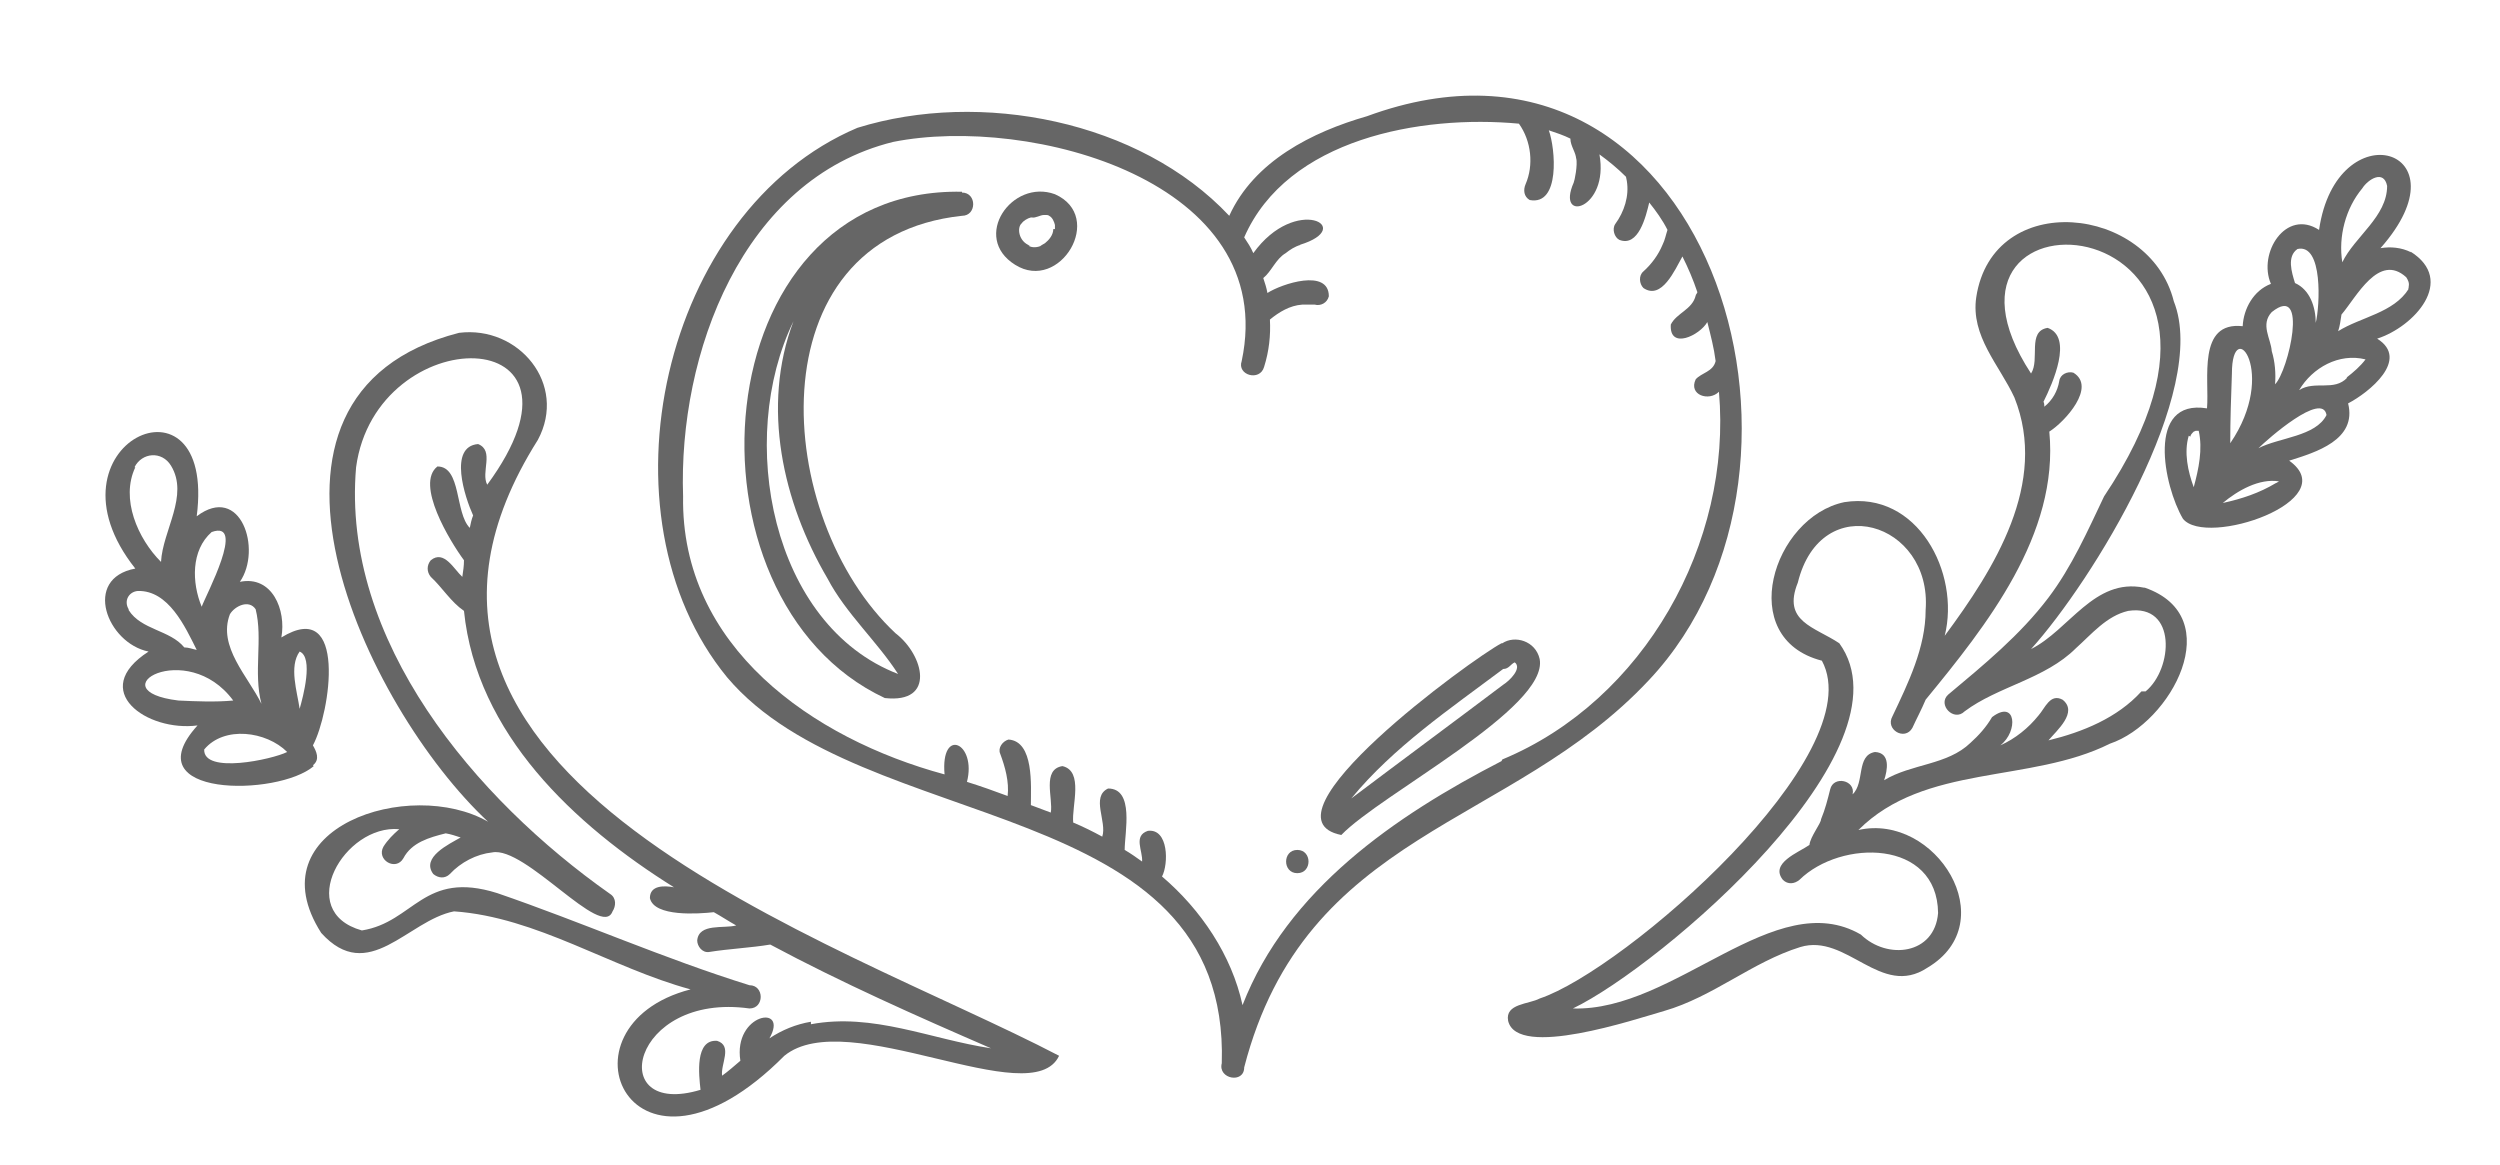 <?xml version="1.0" encoding="UTF-8"?>
<svg id="_編集モード" data-name="編集モード" xmlns="http://www.w3.org/2000/svg" version="1.1" viewBox="0 0 301.2 140.3">
  <!-- Generator: Adobe Illustrator 29.8.2, SVG Export Plug-In . SVG Version: 2.1.1 Build 3)  -->
  <path d="M198.7,81.9c24.4-26,6.8-82.9-34-67.9-6.6,1.9-13.6,5.4-16.6,12-10.8-11.5-30-15.2-44.8-10.6-23.6,10-31.7,46.7-15.7,66.2,16.3,19.3,60.6,13.8,59.6,46.5-.5,1.9,2.7,2.5,2.7.5,7.4-28.6,32.1-28.8,48.8-46.7ZM180.9,91.7c-12.8,6.6-25.8,15.5-31.2,29.4-1.3-6-5-11.5-9.7-15.5.8-1.5.8-5.8-1.7-5.5-1.8.6-.6,2.4-.7,3.7-.7-.5-1.4-1-2.1-1.4,0-2.1,1.2-7.4-2-7.4-2.1,1-.1,4-.7,5.8-1.1-.6-2.3-1.2-3.5-1.7-.2-2,1.3-6.2-1.3-6.8-2.5.4-1.1,3.9-1.4,5.6-.8-.3-1.6-.6-2.4-.9,0-2.3.4-7.7-2.7-7.9-.7.2-1.3,1-1,1.7.6,1.6,1.1,3.4.9,5.1-1.6-.6-3.3-1.2-4.9-1.7,1.2-4.7-3.2-6.7-2.7-.9-15.9-4.3-31.8-15.4-31.5-33.5-.6-17.1,7.1-38.2,25.3-42.7,16.5-3.3,46.6,4.7,42,26.4-.6,1.7,2.2,2.5,2.7.7.6-1.9.8-3.8.7-5.7,1.1-.9,2.4-1.7,3.9-1.8,0,0-.1,0-.1,0,.5,0,1,0,1.5,0,0,0,.5,0,.1,0,.7.2,1.5-.2,1.7-1,0-3.4-5.7-1.5-7.4-.4-.1-.6-.3-1.2-.5-1.8,1-.8,1.5-2.3,2.7-3,0,0,0,0,0,0,.5-.4,1.1-.8,1.8-1,0,0,0,0-.1,0,6.9-2.1-.5-6.1-5.6,1-.3-.7-.7-1.3-1.1-1.9,5.2-11.9,21.3-14.8,33.1-13.7,1.5,2.1,1.8,5,.8,7.3-.3.7-.2,1.5.5,1.9,3.7.7,3.1-6.2,2.3-8.4.9.3,1.8.6,2.6,1,0,.9.7,1.7.7,2.5,0,0,0-.1,0-.2.2.9-.2,2.8-.3,3-2.2,5,4.3,3.2,3.1-3.4,1.1.8,2.2,1.7,3.2,2.7,0,.1.2.9.1.5.3,1.8-.3,3.7-1.4,5.2-.4.6-.1,1.6.5,1.9,2.3.9,3.2-2.8,3.6-4.5.8,1,1.6,2.1,2.2,3.3-.2.6-.3,1.2-.6,1.8,0-.2,0,0,0,0,0,0,0,0,0,0-.5,1.2-1.3,2.3-2.3,3.2-.6.5-.5,1.5,0,2,2.2,1.5,3.8-2.2,4.7-3.8.7,1.4,1.3,2.8,1.8,4.3,0,.1-.2.3-.2.4,0,0,0,0,0,0-.4,1.7-2.3,2.1-3,3.5-.2,3.1,3.5,1.3,4.4-.3.4,1.6.8,3.1,1,4.7-.3,1.3-1.7,1.4-2.4,2.2-.9,1.9,1.6,2.7,2.8,1.5,1.6,18.2-9,37.2-26.1,44.3Z" fill="#666"/>
  <path d="M127.6,127.2c-27-14.1-88.5-33.5-62.8-74.2,3.6-6.7-2.3-13.8-9.5-12.9-29.1,7.5-11.3,45.1,3.5,58.9-9.4-5.4-28.2.7-20.1,13.4,5.7,6.3,10.4-1.5,16-2.6,10,.7,18.9,6.8,28.5,9.4-17,4.4-7.2,26.6,11.3,8,7.6-6.2,29.8,7,33.1,0ZM49.9,101.8c0,0-.2.1,0,0,0,0,0,0,0,0ZM97.7,123.1c-1.8.3-3.5,1-5,2,2.4-4.2-4.4-3-3.5,2.7-.7.6-1.5,1.3-2.2,1.8-.2-1.4,1.3-3.6-.6-4.2-2.7-.2-2.2,4.1-2,5.9-11.6,3.5-8.4-11.8,5.9-9.8,1.8,0,1.8-2.8,0-2.8-10.3-3.2-20.2-7.6-30.4-11.1-8.9-2.8-10,3.5-16.3,4.5-8.2-2.3-2.1-12.8,4.5-12.2-.7.6-1.4,1.3-1.9,2.1-.9,1.6,1.5,3,2.4,1.4,1-1.9,3.1-2.5,5.1-3,.6.1,1.2.3,1.8.5-1.4.8-4.8,2.4-3.3,4.4.6.5,1.4.6,2,0,1.3-1.4,3.2-2.4,5.1-2.6,4-.8,13.2,10.6,14.5,7.1.4-.6.5-1.6-.3-2.1-16.2-11.4-32.4-30.5-30.6-51.4,2.4-17.8,30.5-17.9,15.8,2.1-.8-1.5.9-4.1-1.1-4.9-3.6.3-1.6,6.4-.6,8.6-.2.5-.3,1-.4,1.5-1.8-1.8-1-7.4-3.9-7.4-2.7,2.1,1.5,9,3.2,11.3,0,.7-.1,1.3-.2,2-1-.9-2.2-3.3-3.8-2-.5.6-.5,1.4,0,2,1.4,1.3,2.4,3,4,4.1,1.5,14.8,13.3,25.8,25.3,33.3-1.1-.2-2.9-.3-2.9,1.3.5,2.3,5.9,1.9,7.7,1.7.9.5,1.8,1.1,2.7,1.6-1.5.4-4.5-.3-4.7,1.8,0,.7.6,1.5,1.4,1.4,2.5-.4,5-.5,7.4-.9,8.6,4.6,17.6,8.6,26.6,12.5-7.3-1.1-14.2-4.3-21.7-2.9Z" fill="#666"/>
  <path d="M258.3,70.8c-6-1.2-9,5.1-13.6,7.4,7.4-8.2,21.5-31.1,17.2-41.9-2.9-11.6-21.8-13.6-23.8-.5-.7,4.7,2.8,8.2,4.6,12.1,4.1,10.3-2.4,20.6-8.4,28.7,1.9-7.6-3.3-17.5-12.1-16.1-8.6,1.8-13.2,16.4-2.7,19.1,6.1,11.3-23.8,37.3-34,40.7-1.3.7-4.2.6-3.8,2.7,1.1,4.6,15.3-.2,18.8-1.2,5.9-1.7,10.6-5.9,16.4-7.7,5.6-1.7,9.7,6.2,15.3,2.5,9.3-5.5,1-18.7-8.3-16.6,8-8,20.7-5.6,30.3-10.4,7.4-2.5,14.3-15.3,4.2-18.8ZM258,83.3c-2.9,3.2-7.1,4.9-11.2,5.9,1-1.2,3.6-3.4,1.7-4.9-1.5-.8-2.1,1-2.9,1.9-1.2,1.5-2.8,2.8-4.6,3.6,2.2-1.7,1.9-5.6-1-3.4-.7,1.2-1.6,2.2-2.6,3.1-2.8,2.7-7.1,2.5-10.4,4.5.4-1.2.8-3.3-1.1-3.4-2.3.4-1.2,3.7-2.7,5.1.4-1.7-2.3-2.3-2.7-.6-.3,1.2-.6,2.4-1.1,3.6,0,.5-1.3,2.1-1.4,3.1-1.3.9-4.8,2.2-3.2,4.2.6.6,1.4.5,2,0,5-4.9,16.6-4.9,16.7,4-.4,5-6.1,5.7-9.3,2.6-10.3-6-22.4,9.3-34.7,8.9,10.6-5.1,41.3-31.3,32.1-44-3-2-6.9-2.6-5-7.3,2.8-11.4,16.2-7.3,15.4,3.3,0,4.5-2.1,8.8-4,12.8-.9,1.6,1.5,3,2.4,1.4.5-1.1,1.1-2.2,1.6-3.4,7.3-8.9,16.1-19.9,14.9-32.3,1.9-1.2,5.7-5.4,2.9-7.1-.7-.2-1.6.2-1.7,1-.2,1.2-.8,2.3-1.8,3.1,0-.2,0-.4-.1-.6,1.1-2.2,3.6-7.8.5-8.9-2.5.4-.9,3.8-2,5.5-15.7-24,32.8-21,8.8,14.8-2,4.2-3.9,8.5-6.7,12.2-3.4,4.5-7.8,8.1-12.1,11.7-1.3,1.2.7,3.3,2,2,4-3,9.7-3.9,13.4-7.6,1.9-1.7,3.7-3.9,6.3-4.5,5.9-.9,5.4,7,2.1,9.7ZM247.5,47c0,0,0,0,0,0h0ZM247.5,47c0,0,0-.1,0-.1,0,0,0,0,0,.1Z" fill="#666"/>
  <path d="M290.5,30.4c-1.2-.6-2.5-.7-3.7-.5,10.7-12.1-5.3-16.7-7.4-2.2-4-2.6-7.4,2.8-5.8,6.5-2.1.8-3.3,3-3.4,5.1-5.5-.6-4,6.4-4.3,9.9-7.4-1.2-5.2,9.4-2.9,13.3,2.8,3.5,19.5-2.2,12.8-7,3.2-1,8.2-2.5,7.1-6.9,2.5-1.3,7.5-5.3,3.5-7.8,4.4-1.4,9.6-7,4-10.5ZM284.6,22.7c.7-1.1,2.6-2.3,3-.3,0,3.7-3.9,6.1-5.4,9.2-.5-3.1.4-6.5,2.4-8.9ZM276.8,30c3.1-.7,2.7,6.9,2.2,8.9,0-1.9-.7-4-2.5-4.8-.4-1.3-1-3.2.3-4.1ZM273.7,37.6c4.5-3.6,2,7.1.4,8.7.1-1.3,0-2.7-.4-4-.1-1.5-1.4-3.2,0-4.7ZM268.9,45c0-7.2,5.6-.1-.2,8.4,0-2.8.1-5.6.2-8.4ZM263.9,52.6c0-.2.2-.4.4-.6,0,0,.3-.1.2-.1.1,0,.3,0,.4,0,0,0,.1,0,0,0,.1.1.1.1,0,0,.5,2.2,0,4.6-.6,6.8-.7-1.9-1.2-4.2-.6-6.2ZM274.2,58.2c-2,1.2-4.1,1.9-6.4,2.4,1.8-1.5,4.4-3,6.8-2.6-.1,0-.3.2-.4.2ZM280.3,50c-1.3,2.6-5.7,2.7-8.2,4,1.1-1.1,7.7-6.9,8.2-4ZM282.8,45.5c-1.6,1.7-3.9.3-5.8,1.5,1.6-2.7,4.8-4.5,8-3.7-.6.8-1.4,1.5-2.3,2.2ZM290.2,34.6c0,0-.1.4,0,.2-1.8,2.9-5.8,3.4-8.5,5.1.2-.6.3-1.3.4-2,1.8-2.1,4.5-7.5,7.8-4.5.2.3.4.7.3,1.1Z" fill="#666"/>
  <path d="M37.7,92.2c.9-.7.4-1.7,0-2.4,2.1-3.9,4.2-17.9-3.8-13,.6-3.3-1.1-7.5-5-6.7,2.7-3.9.1-11.9-5.2-7.9,2.4-18.6-19.3-8.7-7.4,6.3-6.4,1.2-3.4,9,1.6,10-7.3,4.7-.2,9.7,5.9,8.9-7.9,8.7,9.7,8.6,14,4.9ZM36.1,78.5c1.7.7.4,5.5,0,6.9-.3-2.1-1.3-5.1,0-6.9ZM30.8,73.4c.9,3.6-.3,7.6.7,11.4-1.6-3.3-5.3-6.9-3.8-10.8.6-1,2.3-1.8,3.1-.6ZM25.5,64.1c4.2-1.5-.7,7.6-1.2,9-1.2-2.9-1.3-6.8,1.2-9ZM16.2,56.3c.9-1.8,3.3-2,4.4-.2,2.2,3.6-1,7.8-1.2,11.6-2.8-2.8-4.9-7.6-3.1-11.4ZM15.5,73.4c-.6-1,0-2.1,1.1-2.2,3.7-.1,5.7,4.3,7.1,7.1-.5-.1-1-.3-1.5-.3-1.7-2.1-5.2-2.1-6.7-4.5ZM21.5,84.4c-9.9-1.2,1-7.6,6.6,0-2.2.2-4.4.1-6.6,0ZM24.6,90.3c2.4-2.9,7.5-2.2,10,.3,0,0,0,0,0,0-1.8.9-10.1,2.7-10-.3Z" fill="#666"/>
  <path d="M115.9,23.1c-31.4-.6-34.7,49.1-9.3,61,6.2.7,4.7-5.2,1.3-7.8-14.8-13.8-17.2-47.6,8-50.3,1.8,0,1.8-2.8,0-2.8ZM99.7,69.7c2.2,4.2,6,7.6,8.5,11.5-15.3-5.9-19.5-28.3-12.6-42.5-3.9,10.3-1.3,21.8,4.1,31Z" fill="#666"/>
  <path d="M180.9,77.5c-3.6,1.9-29.8,21-19.3,23.1,4.7-4.9,25-15.3,23.9-21.2-.5-2.2-3-2.9-4.5-1.9ZM181.1,82.5c-6.1,4.6-12.2,9.1-18.3,13.7,5.1-6.2,11.9-10.8,18.3-15.6.7,0,.9-.6,1.4-.8.9.7-.6,2.2-1.4,2.7Z" fill="#666"/>
  <path d="M200.2,29.8s0,0,0,0c0,0,0,0,0,0,0,0,0,0,0,0Z" fill="#666"/>
  <path d="M125.8,25.9s0,0-.1,0c0,0,0,0,.1,0Z" fill="#666"/>
  <path d="M127.1,23.4c-5.2-1.9-10.1,5.2-4.8,8.5,5.4,3.4,10.9-5.8,4.8-8.5ZM123.5,26.5c0,0,0,0,0,0,0,0,0,0,0,0ZM122.7,28c0,0,0,.1,0,.1,0,0,0,0,0-.1ZM126.9,27.9c0,0,0-.1,0-.2,0,0,0,.1,0,.2ZM126.9,27.6c0,.7-.5,1.3-1,1.7,0,0-.9.5-.4.3-.5.2-1.1.3-1.6,0,0,0,.1,0,.2,0-1.4-.5-1.6-2.2-1-2.7.2-.3.7-.6,1.1-.7,0,0,0,0,.1,0,0,0,0,0,0,0,.5.1,1-.3,1.5-.3,0,0,.1,0,.2,0,0,0,0,0,0,0,.1,0,.3,0,.4.1.4.2.6.7.7,1.1,0,.2,0,.1,0,0,0,0,0,.4,0,.5Z" fill="#666"/>
  <path d="M124.2,26.2s0,0-.1,0c0,0,0,0,.1,0,0,0,0,0,0,0Z" fill="#666"/>
  <path d="M156.3,102.4c-1.8,0-1.8,2.8,0,2.8s1.8-2.8,0-2.8Z" fill="#666"/>
  <path d="M154.9,30.6c0,0-.1.2,0,0h0Z" fill="#666"/>
  <path d="M156.7,29.5c0,0,0,0,0,0h0Z" fill="#666"/>
</svg>